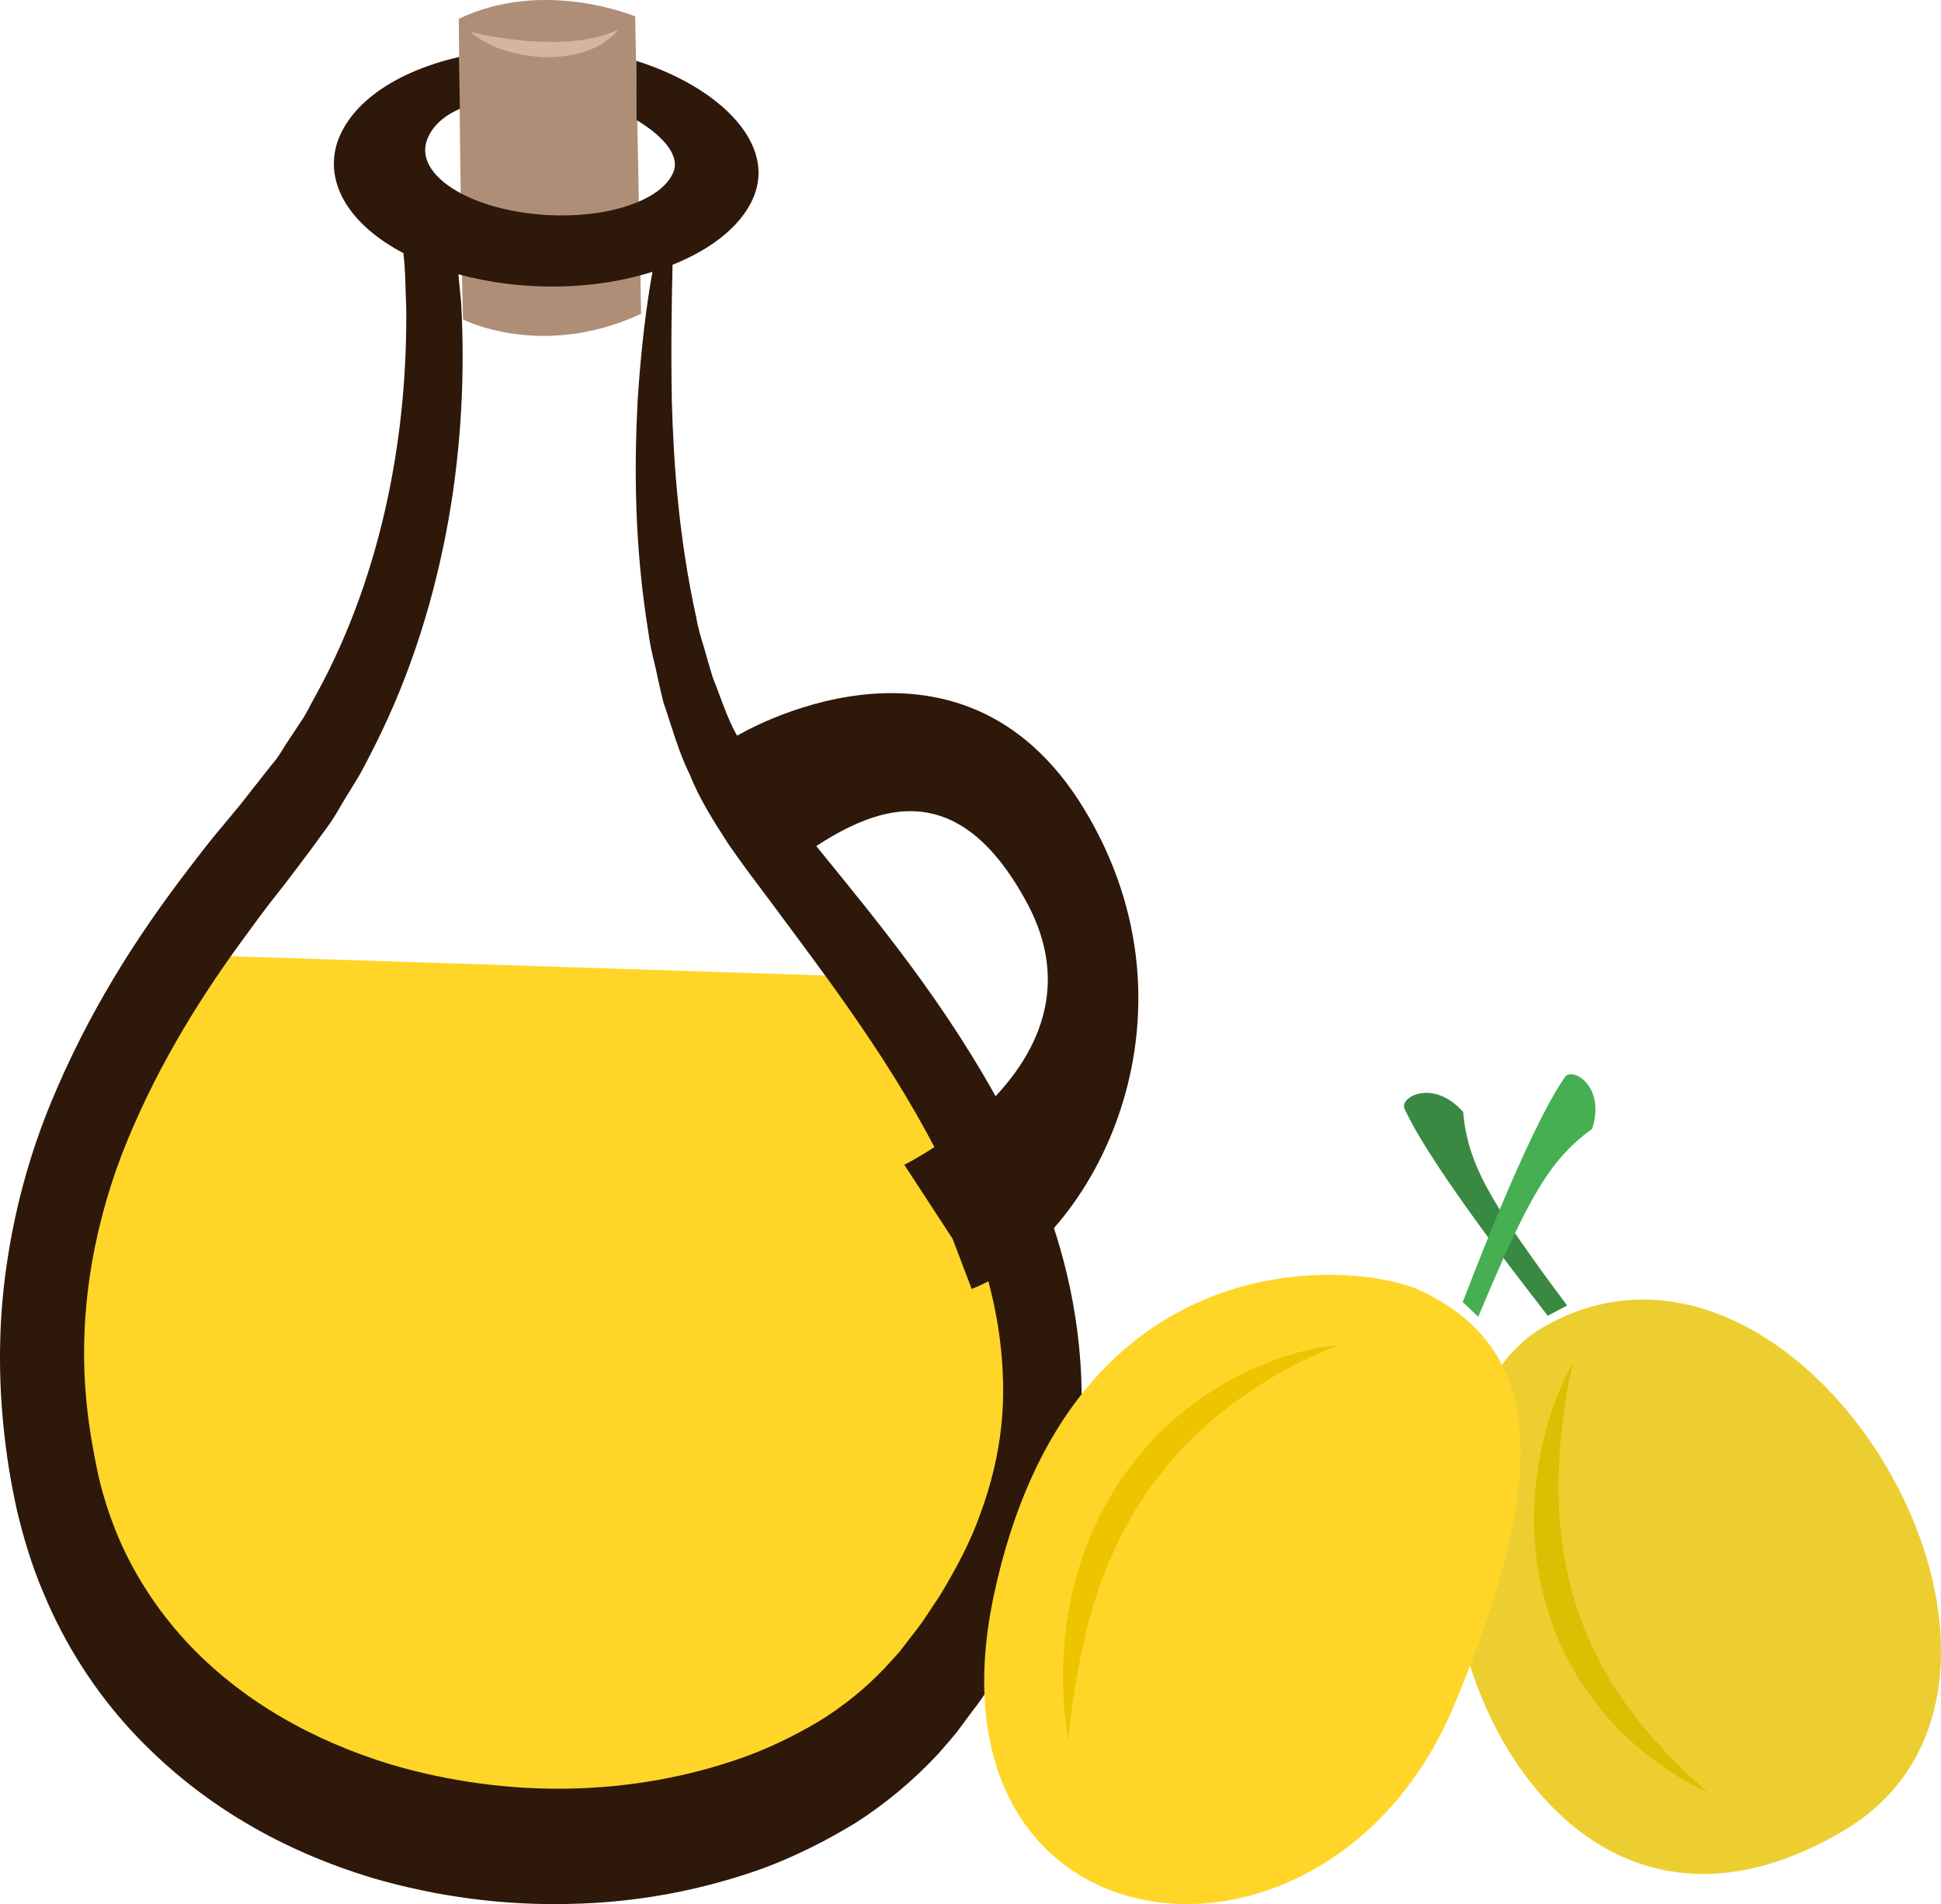 <?xml version="1.0" encoding="UTF-8" standalone="no"?>
<!-- Creator: CorelDRAW Home & Student X7 -->

<svg
   xmlns:dc="http://purl.org/dc/elements/1.1/"
   xmlns:cc="http://creativecommons.org/ns#"
   xmlns:rdf="http://www.w3.org/1999/02/22-rdf-syntax-ns#"
   xmlns:svg="http://www.w3.org/2000/svg"
   xmlns="http://www.w3.org/2000/svg"
   xmlns:sodipodi="http://sodipodi.sourceforge.net/DTD/sodipodi-0.dtd"
   xmlns:inkscape="http://www.inkscape.org/namespaces/inkscape"
   xml:space="preserve"
   width="55.024mm"
   height="53.971mm"
   version="1.1"
   style="clip-rule:evenodd;fill-rule:evenodd;image-rendering:optimizeQuality;shape-rendering:geometricPrecision;text-rendering:geometricPrecision"
   viewBox="0 0 5502.383 5397.08"
   id="svg32"
   sodipodi:docname="3782.svg"
   inkscape:version="0.92.4 (5da689c313, 2019-01-14)"><sodipodi:namedview
   pagecolor="#ffffff"
   bordercolor="#666666"
   borderopacity="1"
   objecttolerance="10"
   gridtolerance="10"
   guidetolerance="10"
   inkscape:pageopacity="0"
   inkscape:pageshadow="2"
   inkscape:window-width="640"
   inkscape:window-height="480"
   id="namedview34"
   showgrid="false"
   inkscape:zoom="0.2102413"
   inkscape:cx="102.59667"
   inkscape:cy="91.715725"
   inkscape:window-x="0"
   inkscape:window-y="0"
   inkscape:window-maximized="0"
   inkscape:current-layer="svg32" />
 <defs
   id="defs4">
  <style
   type="text/css"
   id="style2">
   <![CDATA[
    .fil2 {fill:#2D180A;fill-rule:nonzero}
    .fil4 {fill:#398942;fill-rule:nonzero}
    .fil7 {fill:#45AF51;fill-rule:nonzero}
    .fil1 {fill:#AF8E77;fill-rule:nonzero}
    .fil3 {fill:#D3B5A1;fill-rule:nonzero}
    .fil6 {fill:#DBBF03;fill-rule:nonzero}
    .fil8 {fill:#ECC500;fill-rule:nonzero}
    .fil5 {fill:#EDCE30;fill-rule:nonzero}
    .fil0 {fill:#FFD628;fill-rule:nonzero}
   ]]>
  </style>
 </defs>
 <g
   id="Vrstva_x0020_1"
   transform="translate(-7785.463,-11879.565)">
  <g
   id="_856916352">
   <path
   class="fil0"
   d="m 8288,14585 c 0,0 -664,1251 -181,1889 483,637 2197,1201 2616,-411 0,0 35,-810 -488,-1415 z"
   id="path7"
   inkscape:connector-curvature="0"
   style="fill:#ffd628;fill-rule:nonzero" />
   <path
   class="fil1"
   d="m 9086,11933 c 0,0 5,608 12,852 0,0 223,115 505,-16 l -17,-843 c 0,0 -259,-109 -500,7 z"
   id="path9"
   inkscape:connector-curvature="0"
   style="fill:#af8e77;fill-rule:nonzero" />
   <path
   class="fil2"
   d="m 10624,15921 c -9,84 -29,167 -59,248 -28,81 -70,158 -115,233 -25,36 -47,74 -75,108 l -40,52 -41,45 c -55,58 -119,110 -188,152 -69,41 -143,77 -220,104 -308,108 -658,116 -992,18 -217,-66 -424,-179 -582,-350 -78,-85 -144,-184 -191,-294 -23,-55 -42,-112 -56,-172 -13,-60 -25,-126 -32,-189 -29,-253 13,-502 98,-725 87,-223 207,-422 336,-599 32,-44 64,-88 97,-130 17,-21 33,-42 49,-63 17,-23 35,-46 52,-69 17,-23 34,-47 51,-70 17,-23 31,-49 46,-74 15,-24 30,-49 45,-74 14,-25 27,-52 40,-77 105,-207 172,-429 210,-643 38,-215 46,-422 36,-611 -3,-28 -5,-56 -8,-84 44,12 90,21 139,27 147,18 291,4 411,-34 -16,89 -32,211 -42,365 -9,179 -11,402 31,660 4,33 12,65 20,98 7,33 14,66 23,100 23,66 41,136 74,202 27,69 67,131 108,195 39,57 81,112 123,168 166,224 351,464 495,757 70,146 130,306 152,474 11,83 14,168 5,252 z m 210,-307 c -34,-221 -112,-408 -195,-570 -171,-322 -371,-558 -545,-773 -43,-53 -86,-105 -126,-155 -33,-50 -68,-95 -93,-151 -29,-51 -47,-111 -69,-165 -9,-29 -17,-58 -25,-86 -9,-28 -17,-56 -22,-85 -50,-228 -64,-439 -69,-611 -3,-166 0,-296 2,-388 118,-47 206,-119 235,-206 49,-149 -112,-301 -338,-372 1,64 1,161 1,168 64,38 122,93 106,143 -31,90 -212,145 -406,122 -193,-23 -325,-115 -295,-206 12,-36 43,-69 94,-91 0,-30 -2,-117 -2,-147 -177,41 -306,128 -345,241 -39,119 38,237 187,315 1,10 2,20 3,29 3,41 3,83 5,125 2,171 -13,355 -53,543 -40,187 -105,377 -201,552 -12,21 -23,44 -36,66 -13,20 -27,41 -41,62 -14,20 -26,43 -41,62 -16,19 -31,39 -47,59 -15,19 -31,39 -47,60 -17,21 -35,42 -53,64 -36,42 -71,88 -106,134 -141,185 -278,398 -385,659 -53,130 -95,275 -119,429 -25,155 -29,318 -13,478 8,81 20,158 38,239 19,81 43,160 75,235 62,150 148,281 247,389 199,216 438,345 684,420 189,55 378,79 565,74 187,-4 371,-38 548,-102 88,-33 174,-76 258,-127 83,-53 162,-118 235,-196 18,-21 36,-41 53,-62 l 46,-62 c 32,-40 59,-87 88,-130 54,-94 105,-190 141,-299 37,-108 63,-223 74,-340 10,-117 4,-234 -13,-344 z"
   id="path11"
   inkscape:connector-curvature="0"
   style="fill:#2d180a;fill-rule:nonzero" />
   <path
   class="fil3"
   d="m 9119,11970 c 0,0 7,1 19,4 12,3 28,6 48,10 20,3 43,6 68,9 24,3 51,5 77,5 13,0 26,1 39,0 13,-1 25,-1 37,-2 13,-1 24,-3 36,-4 10,-3 21,-4 31,-6 9,-3 18,-5 26,-8 7,-2 15,-4 20,-7 11,-4 18,-7 18,-7 0,0 -5,6 -13,15 -5,5 -11,9 -18,14 -6,6 -15,11 -24,16 -10,6 -21,10 -32,14 -12,4 -24,9 -38,11 -13,2 -26,5 -41,6 -14,2 -28,1 -42,2 -28,-2 -57,-5 -83,-11 -25,-6 -49,-14 -68,-23 -19,-9 -35,-19 -45,-26 -9,-7 -15,-12 -15,-12 z"
   id="path13"
   inkscape:connector-curvature="0"
   style="fill:#d3b5a1;fill-rule:nonzero" />
   <path
   class="fil2"
   d="m 9875,13965 c 0,0 627,-380 984,208 356,587 27,1224 -319,1360 l -54,-142 -137,-210 c 0,0 590,-289 349,-740 -242,-452 -536,-217 -751,-52 l -119,-371 z"
   id="path15"
   inkscape:connector-curvature="0"
   style="fill:#2d180a;fill-rule:nonzero" />
  </g>
  <g
   id="_856915248">
   <path
   class="fil4"
   d="m 11767,15022 c 80,177 405,584 406,587 l 55,-29 c -223,-299 -281,-402 -295,-549 -85,-95 -181,-42 -166,-9 z"
   id="path18"
   inkscape:connector-curvature="0"
   style="fill:#398942;fill-rule:nonzero" />
   <path
   class="fil5"
   d="m 12156,15644 c -202,118 -326,502 -217,909 108,407 486,861 1072,516 724,-427 -118,-1859 -855,-1425 z"
   id="path20"
   inkscape:connector-curvature="0"
   style="fill:#edce30;fill-rule:nonzero" />
   <path
   class="fil6"
   d="m 12244,15745 c 0,0 -5,22 -13,59 -7,37 -15,90 -21,154 -3,31 -5,66 -6,102 -1,36 0,74 2,113 3,39 7,80 14,120 7,40 17,81 28,120 13,39 26,79 43,115 4,10 8,19 13,28 4,9 8,18 13,27 8,18 19,35 29,52 9,17 20,33 30,48 11,16 22,32 33,46 10,15 21,28 32,41 11,13 21,26 32,38 11,12 21,23 31,34 9,11 19,20 29,29 19,19 34,36 49,48 28,25 43,41 43,41 0,0 -20,-10 -53,-28 -18,-8 -37,-22 -59,-36 -23,-15 -47,-34 -73,-54 -25,-22 -53,-45 -78,-74 -14,-14 -27,-28 -39,-45 -13,-15 -26,-31 -37,-49 -12,-17 -25,-35 -36,-54 -4,-10 -11,-19 -16,-28 -5,-10 -10,-21 -15,-30 -20,-40 -35,-83 -48,-126 -13,-43 -24,-88 -29,-132 -6,-43 -8,-87 -8,-129 1,-42 4,-82 9,-120 5,-38 13,-73 21,-105 7,-32 17,-62 26,-87 9,-25 18,-47 26,-64 16,-35 28,-54 28,-54 z"
   id="path22"
   inkscape:connector-curvature="0"
   style="fill:#dbbf03;fill-rule:nonzero" />
   <path
   class="fil7"
   d="m 12222,14932 c -111,159 -288,636 -290,638 l 44,42 c 144,-344 203,-445 323,-533 39,-121 -56,-176 -77,-147 z"
   id="path24"
   inkscape:connector-curvature="0"
   style="fill:#45af51;fill-rule:nonzero" />
   <path
   class="fil0"
   d="m 11811,15537 c -173,-81 -991,-164 -1209,868 -216,1032 946,1162 1304,312 282,-670 250,-1019 -95,-1180 z"
   id="path26"
   inkscape:connector-curvature="0"
   style="fill:#ffd628;fill-rule:nonzero" />
   <path
   class="fil8"
   d="m 11580,15693 c 0,0 -22,7 -59,24 -19,8 -40,19 -65,31 -25,12 -52,28 -81,46 -28,18 -60,38 -91,61 -31,23 -62,48 -92,77 -31,27 -61,59 -89,91 -14,17 -28,34 -41,52 -7,9 -14,17 -20,27 l -18,27 c -13,18 -24,38 -35,57 -11,19 -21,38 -31,58 -9,20 -18,39 -27,58 -8,21 -16,41 -24,60 -6,20 -12,40 -19,58 -6,21 -12,39 -17,58 -6,19 -8,38 -12,55 -5,18 -9,35 -12,51 -6,35 -13,65 -16,93 -4,28 -8,52 -10,72 -4,40 -8,63 -8,63 0,0 -3,-23 -8,-63 -3,-21 -4,-45 -5,-74 -1,-14 -2,-29 -1,-45 0,-16 0,-33 1,-51 1,-17 2,-36 4,-55 3,-19 4,-38 8,-59 4,-20 7,-41 11,-61 4,-21 11,-42 16,-64 6,-21 14,-43 21,-65 8,-21 17,-44 27,-65 10,-21 19,-43 32,-63 12,-21 22,-42 36,-63 l 21,-29 c 7,-10 14,-19 22,-29 14,-19 30,-37 45,-55 32,-35 67,-67 102,-94 35,-29 71,-52 106,-73 35,-22 70,-38 103,-52 65,-28 122,-43 162,-51 41,-7 64,-8 64,-8 z"
   id="path28"
   inkscape:connector-curvature="0"
   style="fill:#ecc500;fill-rule:nonzero" />
  </g>
 </g>
</svg>
